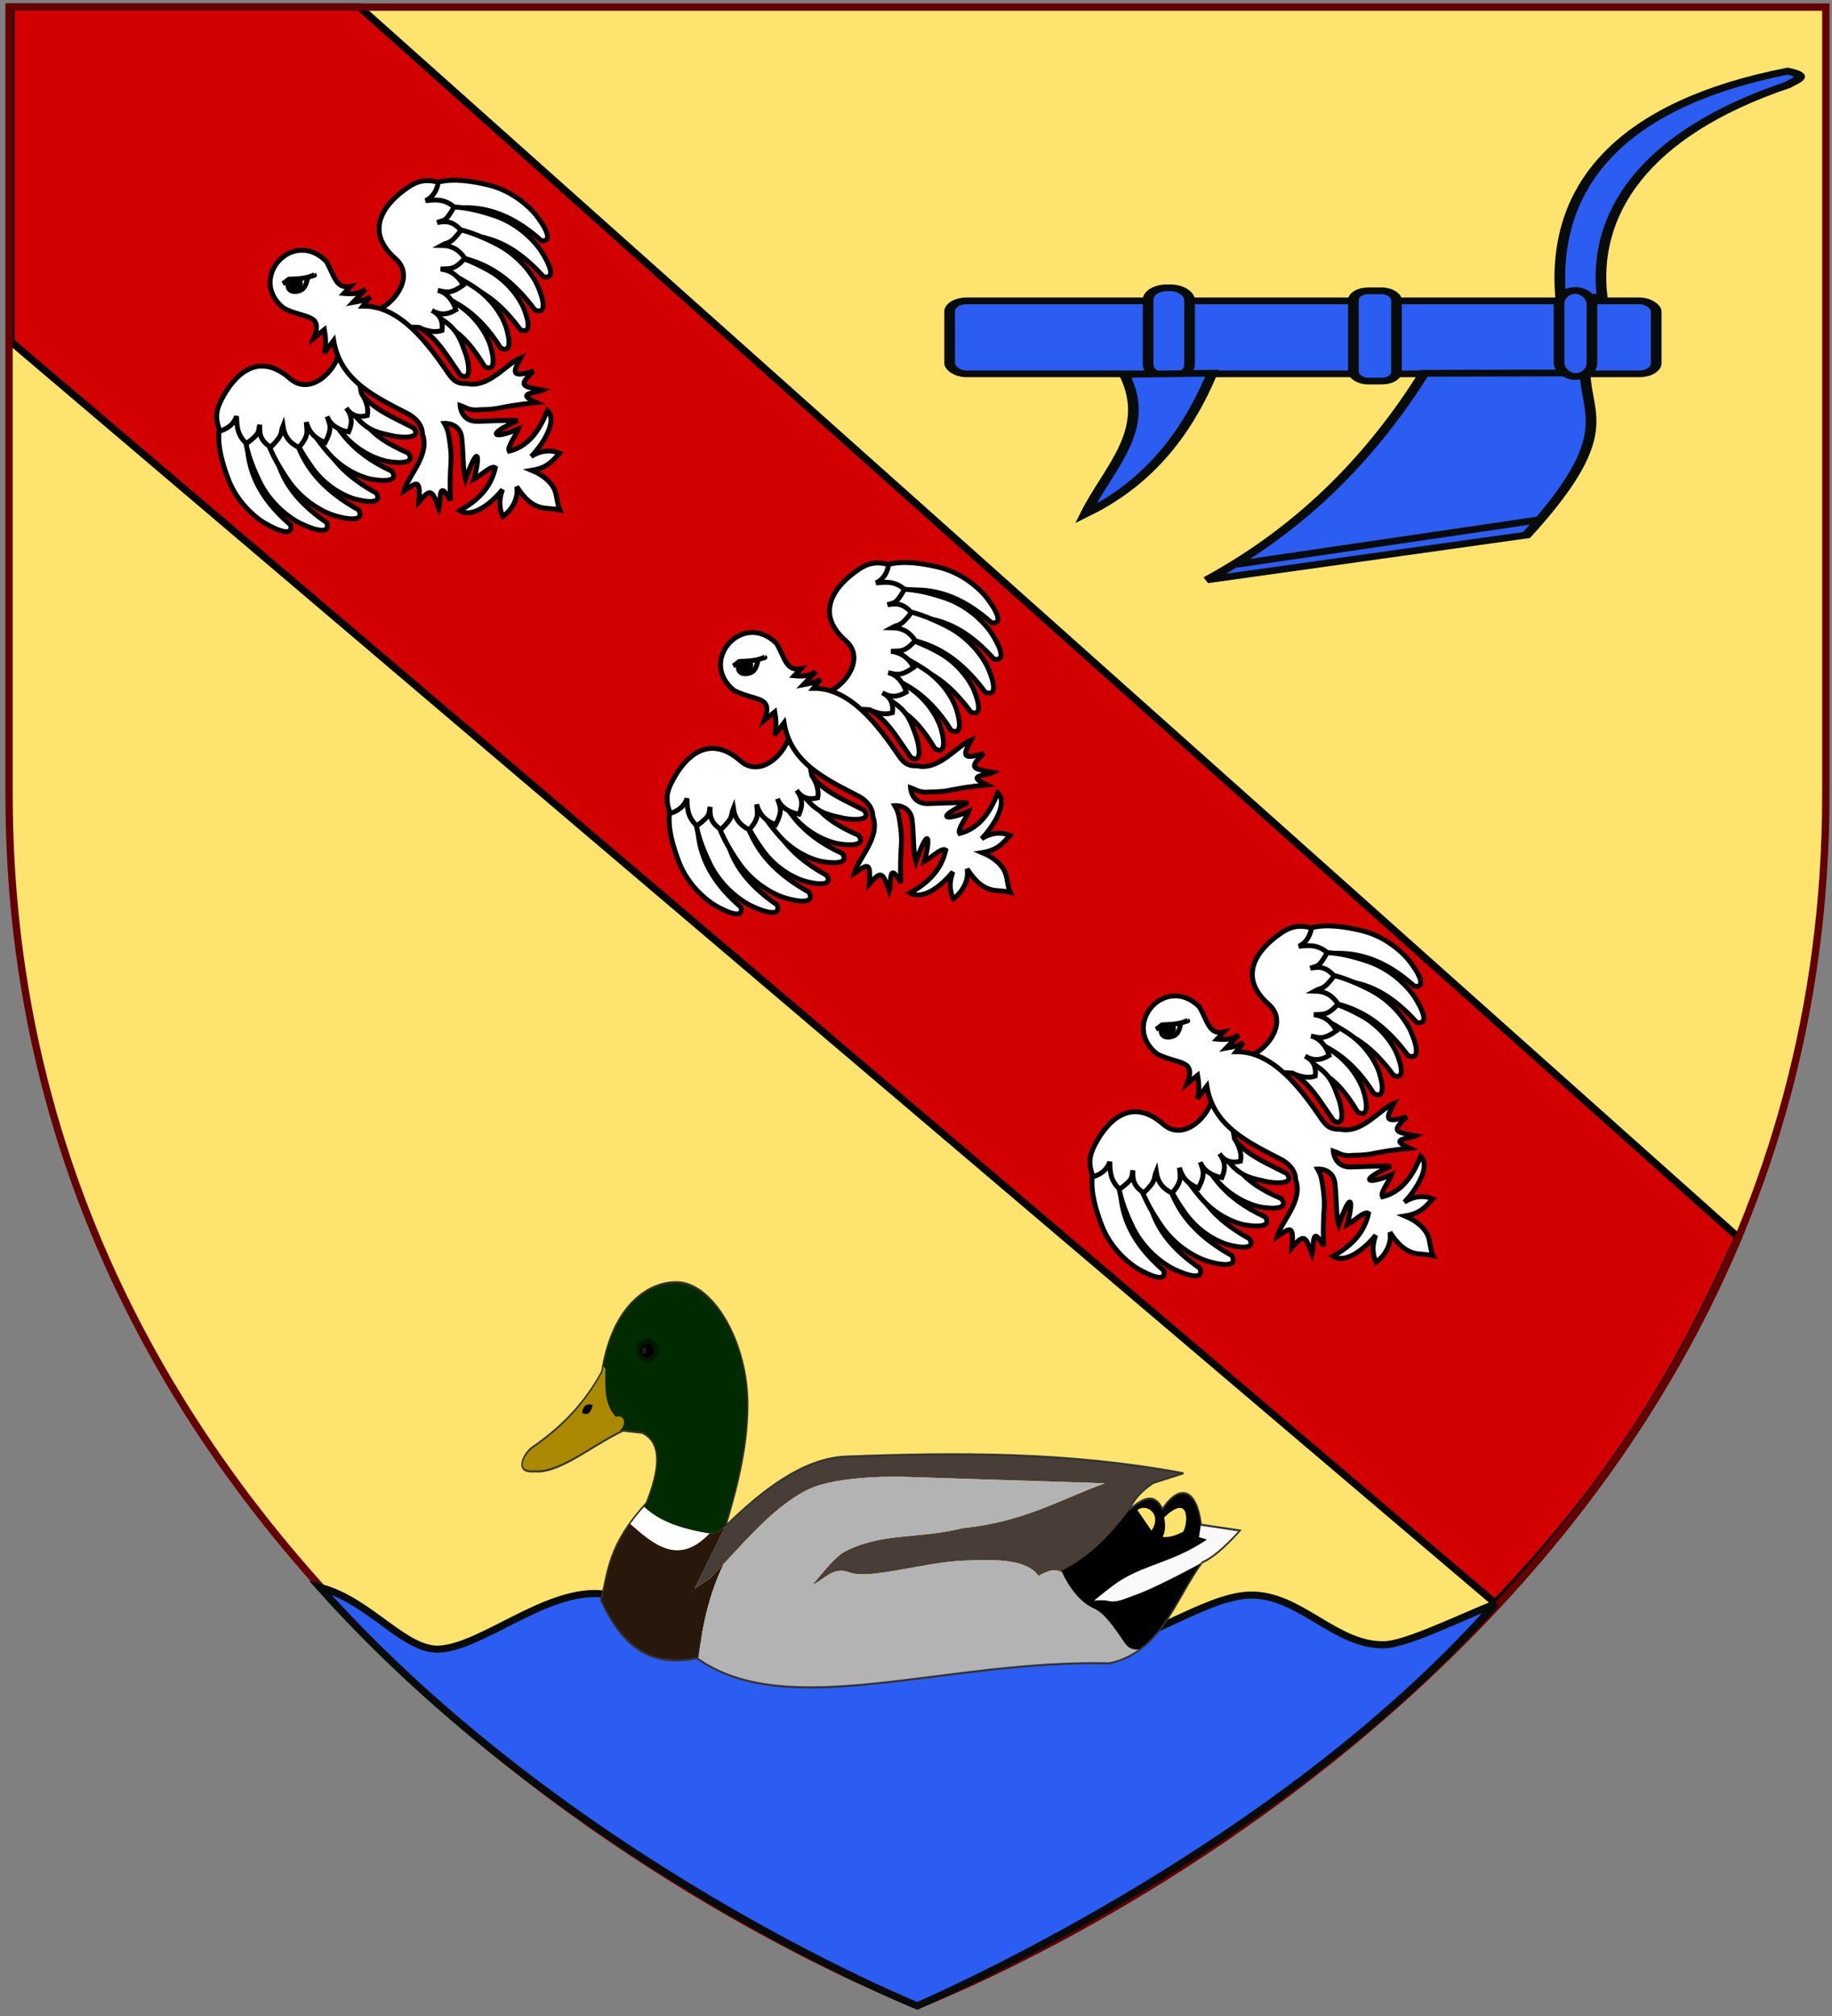 <svg xmlns="http://www.w3.org/2000/svg" xmlns:xlink="http://www.w3.org/1999/xlink" xml:space="preserve" width="750" height="825"><rect width="100%" height="100%" fill="#808080" stroke="none"/><path d="M0 0s297.505 111.946 297.505 396.446v257.69h-595.01v-257.69C-297.505 111.946 0 0 0 0" style="fill:#fee46e;fill-opacity:1;fill-rule:nonzero;stroke:none;stroke-width:2.4;stroke-miterlimit:4;stroke-dasharray:none" transform="matrix(1.25 0 0 -1.25 376.226 821.31)"/><path d="M0 0h-109.66v-121.715l467.13-458.946c34.826 42.029 56.31 80.52 76.445 133.092z" style="fill:#d20000;fill-opacity:1;fill-rule:nonzero;stroke:#000;stroke-width:2.479;stroke-miterlimit:4;stroke-dasharray:none;stroke-opacity:1" transform="matrix(1.301 0 0 -1.125 147.06 2.797)"/><g style="stroke-width:2.4;stroke-miterlimit:4;stroke-dasharray:none"><path d="M0 0s297.505 111.946 297.505 396.446v257.69h-595.01v-257.69C-297.505 111.946 0 0 0 0Z" style="fill:none;stroke:#640000;stroke-width:2.4;stroke-linecap:butt;stroke-linejoin:miter;stroke-miterlimit:4;stroke-dasharray:none;stroke-opacity:1" transform="matrix(1.25 0 0 -1.25 375.595 820.567)"/></g><g id="a" style="stroke-width:2;stroke-miterlimit:4;stroke-dasharray:none"><g style="stroke-width:1.6;stroke-miterlimit:4;stroke-dasharray:none"><path d="M0 0c-3.14-13.19-.817-24.329 10.759-36.063.892-5.121-7.458.499-9.188 1.875-4.546 3.7-8.122 8.828-9.764 14.265-1.629 5.502-2.813 11.289-1.841 16.448.466 2.198 1.351 4.352 2.844 5.793.934-.065 1.873-.02 2.805-.15z" style="fill:#fff;fill-opacity:1;fill-rule:nonzero;stroke:none;stroke-width:1.6;stroke-miterlimit:4;stroke-dasharray:none" transform="matrix(1.25 -.1 -.1 -1.25 286.276 327.234)"/></g><g style="stroke-width:1.6;stroke-miterlimit:4;stroke-dasharray:none"><path d="M0 0c-3.14-13.19-.817-24.329 10.759-36.063.892-5.121-7.458.499-9.188 1.875-4.546 3.7-8.122 8.828-9.764 14.265-1.629 5.502-2.813 11.289-1.841 16.448.466 2.198 1.351 4.352 2.844 5.793.934-.065 1.873-.02 2.805-.15z" style="fill:none;stroke:#000;stroke-width:1.6;stroke-linecap:butt;stroke-linejoin:miter;stroke-miterlimit:4;stroke-dasharray:none;stroke-opacity:1" transform="matrix(1.25 -.1 -.1 -1.25 286.276 327.234)"/></g><g style="stroke-width:1.6;stroke-miterlimit:4;stroke-dasharray:none"><path d="M0 0c-1.879-14.609.429-25.312 14.541-36.799 1.425-5.297-7.536-.303-9.414.958C.181-32.45-3.939-27.443-6.152-21.896c-2.206 5.616-3.994 11.582-3.556 17.122.241 2.369.905 4.736 2.252 6.419.945.036 1.881.188 2.831.153z" style="fill:#fff;fill-opacity:1;fill-rule:nonzero;stroke:none;stroke-width:1.6;stroke-miterlimit:4;stroke-dasharray:none" transform="matrix(1.25 -.1 -.1 -1.25 296.273 325.754)"/></g><g style="stroke-width:1.6;stroke-miterlimit:4;stroke-dasharray:none"><path d="M0 0c-1.879-14.609.429-25.312 14.541-36.799 1.425-5.297-7.536-.303-9.414.958C.181-32.45-3.939-27.443-6.152-21.896c-2.206 5.616-3.994 11.582-3.556 17.122.241 2.369.905 4.736 2.252 6.419.945.036 1.881.188 2.831.153z" style="fill:none;stroke:#000;stroke-width:1.6;stroke-linecap:butt;stroke-linejoin:miter;stroke-miterlimit:4;stroke-dasharray:none;stroke-opacity:1" transform="matrix(1.25 -.1 -.1 -1.25 296.273 325.754)"/></g><g style="stroke-width:1.6;stroke-miterlimit:4;stroke-dasharray:none"><path d="M0 0c.971-14.637 5.304-25.063 20.205-35.037 2.282-5.17-7.039-1.734-9.03-.796-5.258 2.55-10.023 6.912-13.088 12.188-3.07 5.351-5.811 11.139-6.379 16.912-.194 2.477.012 5.032.982 7.014.883.217 1.737.55 2.638.694Q-2.336.489 0 0" style="fill:#fff;fill-opacity:1;fill-rule:nonzero;stroke:none;stroke-width:1.6;stroke-miterlimit:4;stroke-dasharray:none" transform="matrix(1.25 -.1 -.1 -1.25 302.425 323.306)"/></g><g style="stroke-width:1.6;stroke-miterlimit:4;stroke-dasharray:none"><path d="M0 0c.971-14.637 5.304-25.063 20.205-35.037 2.282-5.17-7.039-1.734-9.03-.796-5.258 2.55-10.023 6.912-13.088 12.188-3.07 5.351-5.811 11.139-6.379 16.912-.194 2.477.012 5.032.982 7.014.883.217 1.737.55 2.638.694Q-2.336.489 0 0Z" style="fill:none;stroke:#000;stroke-width:1.6;stroke-linecap:butt;stroke-linejoin:miter;stroke-miterlimit:4;stroke-dasharray:none;stroke-opacity:1" transform="matrix(1.25 -.1 -.1 -1.25 302.425 323.306)"/></g><g style="stroke-width:1.6;stroke-miterlimit:4;stroke-dasharray:none"><path d="M0 0c1.577-13.046 5.313-22.028 19.017-31.115 2.179-4.61-6.23-1.781-8.033-.994-4.761 2.15-9.133 5.954-12.017 10.641-2.892 4.752-5.5 9.909-6.172 15.117-.242 2.239-.132 4.559.677 6.383.782.223 1.535.549 2.333.708Q-2.099.371 0 0" style="fill:#fff;fill-opacity:1;fill-rule:nonzero;stroke:none;stroke-width:1.6;stroke-miterlimit:4;stroke-dasharray:none" transform="matrix(1.25 -.1 -.1 -1.25 311.586 321.26)"/></g><g style="stroke-width:1.6;stroke-miterlimit:4;stroke-dasharray:none"><path d="M0 0c1.577-13.046 5.313-22.028 19.017-31.115 2.179-4.61-6.23-1.781-8.033-.994-4.761 2.15-9.133 5.954-12.017 10.641-2.892 4.752-5.5 9.909-6.172 15.117-.242 2.239-.132 4.559.677 6.383.782.223 1.535.549 2.333.708Q-2.099.371 0 0Z" style="fill:none;stroke:#000;stroke-width:1.6;stroke-linecap:butt;stroke-linejoin:miter;stroke-miterlimit:4;stroke-dasharray:none;stroke-opacity:1" transform="matrix(1.25 -.1 -.1 -1.25 311.586 321.26)"/></g><g style="stroke-width:1.6;stroke-miterlimit:4;stroke-dasharray:none"><path d="M0 0c2.605-13.221 8.309-22.463 21.408-29.786 2.551-4.476-5.895-2.433-7.722-1.809-4.834 1.713-9.444 5.153-12.687 9.637-3.256 4.549-6.276 9.54-7.416 14.778-.445 2.252-.553 4.627.063 6.566.74.302 1.442.71 2.204.95Q-2.074.171 0 0" style="fill:#fff;fill-opacity:1;fill-rule:nonzero;stroke:none;stroke-width:1.6;stroke-miterlimit:4;stroke-dasharray:none" transform="matrix(1.25 -.1 -.1 -1.25 315.093 314.175)"/></g><g style="stroke-width:1.6;stroke-miterlimit:4;stroke-dasharray:none"><path d="M0 0c2.605-13.221 8.309-22.463 21.408-29.786 2.551-4.476-5.895-2.433-7.722-1.809-4.834 1.713-9.444 5.153-12.687 9.637-3.256 4.549-6.276 9.54-7.416 14.778-.445 2.252-.553 4.627.063 6.566.74.302 1.442.71 2.204.95Q-2.074.171 0 0Z" style="fill:none;stroke:#000;stroke-width:1.6;stroke-linecap:butt;stroke-linejoin:miter;stroke-miterlimit:4;stroke-dasharray:none;stroke-opacity:1" transform="matrix(1.25 -.1 -.1 -1.25 315.093 314.175)"/></g><g style="stroke-width:1.6;stroke-miterlimit:4;stroke-dasharray:none"><path d="M0 0c3.141-12.914 5.788-18.31 18.656-25.171 2.622-4.447-5.824-2.558-7.655-1.965-4.841 1.626-9.494 4.991-12.803 9.431-3.323 4.508-3.229 5.135-4.457 10.37-.483 2.254-.635 4.637-.055 6.597.731.316 1.423.742 2.176.996Q-2.068.13 0 0" style="fill:#fff;fill-opacity:1;fill-rule:nonzero;stroke:none;stroke-width:1.6;stroke-miterlimit:4;stroke-dasharray:none" transform="matrix(1.25 -.1 -.1 -1.25 325.72 312.255)"/></g><g style="stroke-width:1.6;stroke-miterlimit:4;stroke-dasharray:none"><path d="M0 0c3.141-12.914 5.788-18.31 18.656-25.171 2.622-4.447-5.824-2.558-7.655-1.965-4.841 1.626-9.494 4.991-12.803 9.431-3.323 4.508-3.229 5.135-4.457 10.37-.483 2.254-.635 4.637-.055 6.597.731.316 1.423.742 2.176.996Q-2.068.13 0 0Z" style="fill:none;stroke:#000;stroke-width:1.6;stroke-linecap:butt;stroke-linejoin:miter;stroke-miterlimit:4;stroke-dasharray:none;stroke-opacity:1" transform="matrix(1.25 -.1 -.1 -1.25 325.72 312.255)"/></g><g style="stroke-width:1.6;stroke-miterlimit:4;stroke-dasharray:none"><path d="M0 0c3.573-12.075 9.933-14.55 19.88-20.759 2.614-4.111-5.086-2.6-6.765-2.101-4.446 1.381-7.7 2.134-10.93 6.216-3.248 4.143-4.307 5.131-5.712 10.032-.565 2.111-.275 1.541.134 3.405C.56-7.05-4.658-1.702 0 0" style="fill:#fff;fill-opacity:1;fill-rule:nonzero;stroke:none;stroke-width:1.6;stroke-miterlimit:4;stroke-dasharray:none" transform="matrix(1.25 -.1 -.1 -1.25 326.835 307.613)"/></g><g style="stroke-width:1.6;stroke-miterlimit:4;stroke-dasharray:none"><path d="M0 0c3.573-12.075 9.933-14.55 19.88-20.759 2.614-4.111-5.086-2.6-6.765-2.101-4.446 1.381-7.7 2.134-10.93 6.216-3.248 4.143-4.307 5.131-5.712 10.032-.565 2.111-.275 1.541.134 3.405C.56-7.05-4.658-1.702 0 0Z" style="fill:none;stroke:#000;stroke-width:1.6;stroke-linecap:butt;stroke-linejoin:miter;stroke-miterlimit:4;stroke-dasharray:none;stroke-opacity:1" transform="matrix(1.25 -.1 -.1 -1.25 326.835 307.613)"/></g><g style="stroke-width:1.6;stroke-miterlimit:4;stroke-dasharray:none"><path d="M0 0c2.59-7.956-9.595-20.722-16.981-13.097-9.807 10.124-18.259 2.439-22.78-4.851-1.379-2.222-3.136-5.196-1.407-10.373 3.274.768 4.912 2.441 5.766 4.424-.006-2.277-.675-5.786 2.534-9.152 5.171 3.238 3.966 3.606 4.797 5.749-.229-2.225-.699-4.767 2.938-7.59 4.753 3.979 3.389 4.223 4.59 6.619.227-3.527 1.722-5.717 4.591-7.426 3.835 3.731 3.005 5.149 3.095 8.046.534-2.767 1.816-5.241 5.631-7.112 2.753 4.46 2.005 5.635 1.281 8.427.83-3.053 3.957-4.979 6.633-5.602 1.62 3.053 1.431 5.368-.163 7.821 1.666-2.93 4.083-3.407 6.655-2.968.682 2.235-.047 5.16-1.355 7.416-.366 3.326-.834 4.889 2.764 8.354-1.063 2.108-4.758.281 2.374 5.231C8.069-4.111 3.239-.844 0 0" style="fill:#fff;fill-opacity:1;fill-rule:nonzero;stroke:none;stroke-width:1.6;stroke-miterlimit:4;stroke-dasharray:none" transform="matrix(1.25 -.1 -.1 -1.25 323.087 293.34)"/></g><g style="stroke-width:1.6;stroke-miterlimit:4;stroke-dasharray:none"><path d="M0 0c2.59-7.956-9.595-20.722-16.981-13.097-9.807 10.124-18.259 2.439-22.78-4.851-1.379-2.222-3.136-5.196-1.407-10.373 3.274.768 4.912 2.441 5.766 4.424-.006-2.277-.675-5.786 2.534-9.152 5.171 3.238 3.966 3.606 4.797 5.749-.229-2.225-.699-4.767 2.938-7.59 4.753 3.979 3.389 4.223 4.59 6.619.227-3.527 1.722-5.717 4.591-7.426 3.835 3.731 3.005 5.149 3.095 8.046.534-2.767 1.816-5.241 5.631-7.112 2.753 4.46 2.005 5.635 1.281 8.427.83-3.053 3.957-4.979 6.633-5.602 1.62 3.053 1.431 5.368-.163 7.821 1.666-2.93 4.083-3.407 6.655-2.968.682 2.235-.047 5.16-1.355 7.416-.366 3.326-.834 4.889 2.764 8.354-1.063 2.108-4.758.281 2.374 5.231C8.069-4.111 3.239-.844 0 0Z" style="fill:none;stroke:#000;stroke-width:1.6;stroke-linecap:butt;stroke-linejoin:miter;stroke-miterlimit:4;stroke-dasharray:none;stroke-opacity:1" transform="matrix(1.25 -.1 -.1 -1.25 323.087 293.34)"/></g><g style="stroke-width:1.6;stroke-miterlimit:4;stroke-dasharray:none"><path d="M0 0c13.274 2.759 24.342.114 35.738-11.793 5.094-1.039-.285 7.47-1.61 9.238C30.56 2.097 25.539 5.818 20.15 7.617 14.694 9.403 8.945 10.754 3.763 9.932 1.55 9.527-.63 8.706-2.111 7.256c.039-.937-.035-1.873.069-2.809Q-1.023 2.223 0 0" style="fill:#fff;fill-opacity:1;fill-rule:nonzero;stroke:none;stroke-width:1.6;stroke-miterlimit:4;stroke-dasharray:none" transform="matrix(1.25 -.1 -.1 -1.25 360.13 243.723)"/></g><g style="stroke-width:1.6;stroke-miterlimit:4;stroke-dasharray:none"><path d="M0 0c13.274 2.759 24.342.114 35.738-11.793 5.094-1.039-.285 7.47-1.61 9.238C30.56 2.097 25.539 5.818 20.15 7.617 14.694 9.403 8.945 10.754 3.763 9.932 1.55 9.527-.63 8.706-2.111 7.256c.039-.937-.035-1.873.069-2.809Q-1.023 2.223 0 0Z" style="fill:none;stroke:#000;stroke-width:1.6;stroke-linecap:butt;stroke-linejoin:miter;stroke-miterlimit:4;stroke-dasharray:none;stroke-opacity:1" transform="matrix(1.25 -.1 -.1 -1.25 360.13 243.723)"/></g><g style="stroke-width:1.6;stroke-miterlimit:4;stroke-dasharray:none"><path d="M0 0c14.658 1.458 25.289-1.158 36.366-15.595 5.254-1.578.519 7.525-.685 9.437-3.249 5.043-8.137 9.307-13.617 11.678-5.549 2.365-11.461 4.326-17.013 4.047C2.677 9.396.293 8.8-1.43 7.501c-.063-.943-.24-1.876-.236-2.825z" style="fill:#fff;fill-opacity:1;fill-rule:nonzero;stroke:none;stroke-width:1.6;stroke-miterlimit:4;stroke-dasharray:none" transform="matrix(1.25 -.1 -.1 -1.25 359.882 253.826)"/></g><g style="stroke-width:1.6;stroke-miterlimit:4;stroke-dasharray:none"><path d="M0 0c14.658 1.458 25.289-1.158 36.366-15.595 5.254-1.578.519 7.525-.685 9.437-3.249 5.043-8.137 9.307-13.617 11.678-5.549 2.365-11.461 4.326-17.013 4.047C2.677 9.396.293 8.8-1.43 7.501c-.063-.943-.24-1.876-.236-2.825z" style="fill:none;stroke:#000;stroke-width:1.6;stroke-linecap:butt;stroke-linejoin:miter;stroke-miterlimit:4;stroke-dasharray:none;stroke-opacity:1" transform="matrix(1.25 -.1 -.1 -1.25 359.882 253.826)"/></g><g style="stroke-width:1.6;stroke-miterlimit:4;stroke-dasharray:none"><path d="M0 0c14.604-1.393 24.9-6.024 34.441-21.207 5.101-2.428 1.937 6.987 1.056 9.004C33.101-6.875 28.875-1.985 23.688 1.23 18.429 4.454 12.723 7.36 6.972 8.096c-2.472.264-5.033.131-7.043-.782-.241-.875-.596-1.721-.769-2.616z" style="fill:#fff;fill-opacity:1;fill-rule:nonzero;stroke:none;stroke-width:1.6;stroke-miterlimit:4;stroke-dasharray:none" transform="matrix(1.25 -.1 -.1 -1.25 358.205 260.23)"/></g><g style="stroke-width:1.6;stroke-miterlimit:4;stroke-dasharray:none"><path d="M0 0c14.604-1.393 24.9-6.024 34.441-21.207 5.101-2.428 1.937 6.987 1.056 9.004C33.101-6.875 28.875-1.985 23.688 1.23 18.429 4.454 12.723 7.36 6.972 8.096c-2.472.264-5.033.131-7.043-.782-.241-.875-.596-1.721-.769-2.616z" style="fill:none;stroke:#000;stroke-width:1.6;stroke-linecap:butt;stroke-linejoin:miter;stroke-miterlimit:4;stroke-dasharray:none;stroke-opacity:1" transform="matrix(1.25 -.1 -.1 -1.25 358.205 260.23)"/></g><g style="stroke-width:1.6;stroke-miterlimit:4;stroke-dasharray:none"><path d="M0 0c12.995-1.952 21.868-5.946 30.553-19.905 4.546-2.313 1.961 6.176 1.224 8-2.011 4.82-5.688 9.302-10.289 12.319-4.666 3.027-9.744 5.784-14.932 6.605-2.231.307-4.553.263-6.4-.494-.243-.773-.593-1.516-.778-2.31z" style="fill:#fff;fill-opacity:1;fill-rule:nonzero;stroke:none;stroke-width:1.6;stroke-miterlimit:4;stroke-dasharray:none" transform="matrix(1.25 -.1 -.1 -1.25 357.296 269.572)"/></g><g style="stroke-width:1.6;stroke-miterlimit:4;stroke-dasharray:none"><path d="M0 0c12.995-1.952 21.868-5.946 30.553-19.905 4.546-2.313 1.961 6.176 1.224 8-2.011 4.82-5.688 9.302-10.289 12.319-4.666 3.027-9.744 5.784-14.932 6.605-2.231.307-4.553.263-6.4-.494-.243-.773-.593-1.516-.778-2.31z" style="fill:none;stroke:#000;stroke-width:1.6;stroke-linecap:butt;stroke-linejoin:miter;stroke-miterlimit:4;stroke-dasharray:none;stroke-opacity:1" transform="matrix(1.25 -.1 -.1 -1.25 357.296 269.572)"/></g><g style="stroke-width:1.6;stroke-miterlimit:4;stroke-dasharray:none"><path d="M0 0c13.144-2.984 22.218-8.952 29.158-22.257 4.403-2.68 2.605 5.822 2.032 7.668-1.572 4.88-4.877 9.588-9.266 12.959-4.454 3.386-9.357 6.548-14.558 7.837-2.241.511-4.611.687-6.564.127-.325-.73-.755-1.421-1.016-2.175z" style="fill:#fff;fill-opacity:1;fill-rule:nonzero;stroke:none;stroke-width:1.6;stroke-miterlimit:4;stroke-dasharray:none" transform="matrix(1.25 -.1 -.1 -1.25 350.688 273.92)"/></g><g style="stroke-width:1.6;stroke-miterlimit:4;stroke-dasharray:none"><path d="M0 0c13.144-2.984 22.218-8.952 29.158-22.257 4.403-2.68 2.605 5.822 2.032 7.668-1.572 4.88-4.877 9.588-9.266 12.959-4.454 3.386-9.357 6.548-14.558 7.837-2.241.511-4.611.687-6.564.127-.325-.73-.755-1.421-1.016-2.175z" style="fill:none;stroke:#000;stroke-width:1.6;stroke-linecap:butt;stroke-linejoin:miter;stroke-miterlimit:4;stroke-dasharray:none;stroke-opacity:1" transform="matrix(1.25 -.1 -.1 -1.25 350.688 273.92)"/></g><g style="stroke-width:1.6;stroke-miterlimit:4;stroke-dasharray:none"><path d="M0 0c12.819-3.51 18.135-6.311 24.625-19.375 4.37-2.746 2.724 5.749 2.184 7.598-1.488 4.885-4.719 9.633-9.059 13.069-4.41 3.451-5.039 3.376-10.238 4.754-2.241.548-4.615.768-6.591.245C.581 5.57.138 4.89-.139 4.145Q-.071 2.073 0 0" style="fill:#fff;fill-opacity:1;fill-rule:nonzero;stroke:none;stroke-width:1.6;stroke-miterlimit:4;stroke-dasharray:none" transform="matrix(1.25 -.1 -.1 -1.25 350.086 284.702)"/></g><g style="stroke-width:1.6;stroke-miterlimit:4;stroke-dasharray:none"><path d="M0 0c12.819-3.51 18.135-6.311 24.625-19.375 4.37-2.746 2.724 5.749 2.184 7.598-1.488 4.885-4.719 9.633-9.059 13.069-4.41 3.451-5.039 3.376-10.238 4.754-2.241.548-4.615.768-6.591.245C.581 5.57.138 4.89-.139 4.145Q-.071 2.073 0 0Z" style="fill:none;stroke:#000;stroke-width:1.6;stroke-linecap:butt;stroke-linejoin:miter;stroke-miterlimit:4;stroke-dasharray:none;stroke-opacity:1" transform="matrix(1.25 -.1 -.1 -1.25 350.086 284.702)"/></g><g style="stroke-width:1.6;stroke-miterlimit:4;stroke-dasharray:none"><path d="M0 0c11.966-3.919 14.256-10.35 20.179-20.471 4.033-2.73 2.743 5.012 2.294 6.702-1.254 4.485-1.912 7.759-5.901 11.106C12.524.702 11.567 1.788 6.71 3.335c-2.094.626-1.53.318-3.407-.036C7.03-.762 1.835 4.607 0 0" style="fill:#fff;fill-opacity:1;fill-rule:nonzero;stroke:none;stroke-width:1.6;stroke-miterlimit:4;stroke-dasharray:none" transform="matrix(1.25 -.1 -.1 -1.25 345.617 286.376)"/></g><g style="stroke-width:1.6;stroke-miterlimit:4;stroke-dasharray:none"><path d="M0 0c11.966-3.919 14.256-10.35 20.179-20.471 4.033-2.73 2.743 5.012 2.294 6.702-1.254 4.485-1.912 7.759-5.901 11.106C12.524.702 11.567 1.788 6.71 3.335c-2.094.626-1.53.318-3.407-.036C7.03-.762 1.835 4.607 0 0Z" style="fill:none;stroke:#000;stroke-width:1.6;stroke-linecap:butt;stroke-linejoin:miter;stroke-miterlimit:4;stroke-dasharray:none;stroke-opacity:1" transform="matrix(1.25 -.1 -.1 -1.25 345.617 286.376)"/></g><g style="stroke-width:1.6;stroke-miterlimit:4;stroke-dasharray:none"><path d="M0 0c7.879-2.82 20.988 8.992 13.582 16.596-9.838 10.096-1.913 18.321 5.503 22.63 2.263 1.313 5.287 2.984 10.412 1.107-.861-3.251-2.581-4.84-4.588-5.634 2.276-.061 5.802.508 9.074-2.798-3.385-5.076-3.717-3.861-5.883-4.629 2.23.165 4.784.561 7.501-3.156-4.114-4.637-4.318-3.266-6.748-4.396 3.516-.329 5.665-1.887 7.291-4.804-3.842-3.727-5.236-2.856-8.134-2.861 2.752-.616 5.186-1.968 6.949-5.835-4.538-2.622-5.688-1.842-8.463-1.037 3.031-.918 4.865-4.1 5.41-6.791-3.096-1.532-5.408-1.277-7.813.388 2.88-1.751 3.287-4.18 2.775-6.74-2.256-.616-5.158.197-7.374 1.57-3.314.46-4.864.974-8.429-2.523-2.079 1.125-.146 4.764-5.299-2.223C3.876-8.186.752-3.262 0 0" style="fill:#fff;fill-opacity:1;fill-rule:nonzero;stroke:none;stroke-width:1.6;stroke-miterlimit:4;stroke-dasharray:none" transform="matrix(1.25 -.1 -.1 -1.25 330.99 284.4)"/></g><g style="stroke-width:1.6;stroke-miterlimit:4;stroke-dasharray:none"><path d="M0 0c7.879-2.82 20.988 8.992 13.582 16.596-9.838 10.096-1.913 18.321 5.503 22.63 2.263 1.313 5.287 2.984 10.412 1.107-.861-3.251-2.581-4.84-4.588-5.634 2.276-.061 5.802.508 9.074-2.798-3.385-5.076-3.717-3.861-5.883-4.629 2.23.165 4.784.561 7.501-3.156-4.114-4.637-4.318-3.266-6.748-4.396 3.516-.329 5.665-1.887 7.291-4.804-3.842-3.727-5.236-2.856-8.134-2.861 2.752-.616 5.186-1.968 6.949-5.835-4.538-2.622-5.688-1.842-8.463-1.037 3.031-.918 4.865-4.1 5.41-6.791-3.096-1.532-5.408-1.277-7.813.388 2.88-1.751 3.287-4.18 2.775-6.74-2.256-.616-5.158.197-7.374 1.57-3.314.46-4.864.974-8.429-2.523-2.079 1.125-.146 4.764-5.299-2.223C3.876-8.186.752-3.262 0 0Z" style="fill:none;stroke:#000;stroke-width:1.6;stroke-linecap:butt;stroke-linejoin:miter;stroke-miterlimit:4;stroke-dasharray:none;stroke-opacity:1" transform="matrix(1.25 -.1 -.1 -1.25 330.99 284.4)"/></g><g style="stroke-width:1.6;stroke-miterlimit:4;stroke-dasharray:none"><path d="M0 0c7.046-2.172 13.26 5.355 18.219 6.962-2.762-4.337-4.023-6.432 3.805-4.661-5.388-4.439-4.191-4.63 2.486-6.431-2.498-.92-9.156-.096-2.382-3.867-12.857-.288-11.439-1.388-18.491-.85C.021-8.978-.828-7.745-2.727-6.939c0 0-.19-5.123 5.013-5.63 4.412-.219 9.572-.342 13.314-.804-10.746-3.718-8.658-5.642.033-2.771-.936-2.081-4.267-5.516-3.571-6.95 7.718 1.209 11.473 8.268 13.513 12.197 3.204-3.591-2.587-11.113-6.495-14.508 3.232 1.765 6.556 1.744 9.341.342-2.745-2.532-4.478-4.459-9.507-4.861 4.04-2.075 6.318-4.779 7.022-7.266.535-1.889.331-4.404 1.085-6.381-2.33.754-4.551.78-6.193 1.365-2.721.965-4.983 3.166-7.228 7.369.262-3.787-1.88-7.148-5.263-9.381-1.23 3.113-.691 6.113.541 8.813-3.3-3.574-10.224-8.778-14.455-5.76 7.438 3.443 10.971 7.607 12.685 13.007-1.245 1.038-4.492-1.891-7.217-3.106 2.775 7.91 2.248 11.408-2.776.141-.675 3.394-.035 7.542-.14 13.394-.102 5.327-5.298 5.354-5.298 5.354.992-2.15 1.084-2.869 1.331-6.893.323-6.96-.729-5.579-1.386-18.366-3.47 7.987-3.063-.11-3.932-2.271-1.736 6.357-2.157 6.8-6.358 2.673 1.385 8.059-.549 6.124-4.549 3.937 1.749 4.91 9.453 10.903 7.484 18.009.201 2.685-1.344 4.915-3.731 6.692C-30.018-2.012-41.11 4.1-42.188 17.469l-3.433-3.882c1.041 2.48.886 5.804.707 7.661l-3.648-2.484c3.758 7.841-2.296 6.388-8.974 10.466-11.249 10.399 4.749 26.035 14.96 14.258 2.393-4.94 2.35-9.44 7.311-8.87l-2.375-2.124c3.852-.712 5.607-.082 7.174.819l-4.483-3.989c2.512.247 4.492.542 5.821 1.435l-2.644-2.85c12.174-.775 20.38-14.213 26.114-24.223C-4.271 1.335-3.081.105 0 0" style="fill:#fff;fill-opacity:1;fill-rule:nonzero;stroke:none;stroke-width:1.6;stroke-miterlimit:4;stroke-dasharray:none" transform="matrix(1.25 -.1 -.1 -1.25 375.465 313.394)"/></g><g style="stroke-width:1.6;stroke-miterlimit:4;stroke-dasharray:none"><path d="M0 0c7.046-2.172 13.26 5.355 18.219 6.962-2.762-4.337-4.023-6.432 3.805-4.661-5.388-4.439-4.191-4.63 2.486-6.431-2.498-.92-9.156-.096-2.382-3.867-12.857-.288-11.439-1.388-18.491-.85C.021-8.978-.828-7.745-2.727-6.939c0 0-.19-5.123 5.013-5.63 4.412-.219 9.572-.342 13.314-.804-10.746-3.718-8.658-5.642.033-2.771-.936-2.081-4.267-5.516-3.571-6.95 7.718 1.209 11.473 8.268 13.513 12.197 3.204-3.591-2.587-11.113-6.495-14.508 3.232 1.765 6.556 1.744 9.341.342-2.745-2.532-4.478-4.459-9.507-4.861 4.04-2.075 6.318-4.779 7.022-7.266.535-1.889.331-4.404 1.085-6.381-2.33.754-4.551.78-6.193 1.365-2.721.965-4.983 3.166-7.228 7.369.262-3.787-1.88-7.148-5.263-9.381-1.23 3.113-.691 6.113.541 8.813-3.3-3.574-10.224-8.778-14.455-5.76 7.438 3.443 10.971 7.607 12.685 13.007-1.245 1.038-4.492-1.891-7.217-3.106 2.775 7.91 2.248 11.408-2.776.141-.675 3.394-.035 7.542-.14 13.394-.102 5.327-5.298 5.354-5.298 5.354.992-2.15 1.084-2.869 1.331-6.893.323-6.96-.729-5.579-1.386-18.366-3.47 7.987-3.063-.11-3.932-2.271-1.736 6.357-2.157 6.8-6.358 2.673 1.385 8.059-.549 6.124-4.549 3.937 1.749 4.91 9.453 10.903 7.484 18.009.201 2.685-1.344 4.915-3.731 6.692C-30.018-2.012-41.11 4.1-42.188 17.469l-3.433-3.882c1.041 2.48.886 5.804.707 7.661l-3.648-2.484c3.758 7.841-2.296 6.388-8.974 10.466-11.249 10.399 4.749 26.035 14.96 14.258 2.393-4.94 2.35-9.44 7.311-8.87l-2.375-2.124c3.852-.712 5.607-.082 7.174.819l-4.483-3.989c2.512.247 4.492.542 5.821 1.435l-2.644-2.85c12.174-.775 20.38-14.213 26.114-24.223C-4.271 1.335-3.081.105 0 0Z" style="fill:none;stroke:#000;stroke-width:1.6;stroke-linecap:butt;stroke-linejoin:miter;stroke-miterlimit:4;stroke-dasharray:none;stroke-opacity:1" transform="matrix(1.25 -.1 -.1 -1.25 375.465 313.394)"/></g><g style="stroke-width:1.6;stroke-miterlimit:4;stroke-dasharray:none"><path d="M0 0c1.048.49 1.365.77 2.413 1.259 4.159-.251 6.238.121 8.042.614.282.023-.419.095-.137.119-.763-.439-1.939-.274-2.199-1.099-.466-1.47-1.075-3.106-2.61-3.565-2.471-.739-5.011.307-3.361 3.722C2.541 1.862 1.124.411 0 0" style="fill:#fff;fill-opacity:1;fill-rule:nonzero;stroke:none;stroke-width:1.6;stroke-miterlimit:4;stroke-dasharray:none" transform="matrix(1.25 -.1 -.1 -1.25 300.168 272.483)"/></g><g style="stroke-width:1.6;stroke-miterlimit:4;stroke-dasharray:none"><path d="M0 0c1.048.49 1.365.77 2.413 1.259 4.159-.251 6.238.121 8.042.614.282.023-.419.095-.137.119-.763-.439-1.939-.274-2.199-1.099-.466-1.47-1.075-3.106-2.61-3.565-2.471-.739-5.011.307-3.361 3.722C2.541 1.862 1.124.411 0 0Z" style="fill:none;stroke:#000;stroke-width:1.6;stroke-linecap:butt;stroke-linejoin:miter;stroke-miterlimit:4;stroke-dasharray:none;stroke-opacity:1" transform="matrix(1.25 -.1 -.1 -1.25 300.168 272.483)"/></g><g style="stroke-width:1.6;stroke-miterlimit:4;stroke-dasharray:none"><path d="M0 0c-.787-.324-1.606.018-1.831.767-.227.746.228 1.616 1.016 1.941.786.325 1.606-.019 1.832-.767C1.236 1.213.812.366.055.023" style="fill:#000;fill-opacity:1;fill-rule:nonzero;stroke:#000;stroke-width:1.6;stroke-linecap:round;stroke-linejoin:round;stroke-miterlimit:4;stroke-dasharray:none;stroke-opacity:1" transform="matrix(1.25 -.1 -.1 -1.25 306.14 274.158)"/></g></g><use xlink:href="#a" width="100%" height="100%" transform="translate(-184.39 -156.435)"/><use xlink:href="#a" width="100%" height="100%" transform="translate(173.09 148.702)"/><g style="fill:#2b5df2;stroke:#070b09;stroke-width:2.897;stroke-miterlimit:4;stroke-dasharray:none;stroke-opacity:1" transform="matrix(-1.507 0 0 .949 1880.431 -134.937)"><rect width="191.946" height="31.481" x="-989.823" y="271.923" ry="4.601" style="fill:#2b5df2;fill-opacity:1;stroke:#070b09;stroke-width:2.897;stroke-miterlimit:4;stroke-dasharray:none;stroke-opacity:1" transform="scale(-1 1)"/><path d="M860.934 303.159c13.275 33.477 31.595 65.5 58.98 89.081L833.1 372.907c-24.517-42.728-16.277-51.374-15.905-69.899zM911.962 385.548l-82.838-19.333M812.556 270.29c2.706-35.1-10.68-70.232-50.365-91.46-2.173-1.982-6.154-3.965 0-5.948 43.176 13.417 64.4 46.783 61.631 97.873z" style="fill:#2b5df2;fill-opacity:1;fill-rule:evenodd;stroke:#070b09;stroke-width:2.897;stroke-linecap:butt;stroke-linejoin:miter;stroke-miterlimit:4;stroke-dasharray:none;stroke-opacity:1"/><rect width="8.927" height="37.068" x="-824.266" y="267.462" ry="5.708" style="fill:#2b5df2;fill-opacity:1;stroke:#070b09;stroke-width:2.897;stroke-miterlimit:4;stroke-dasharray:none;stroke-opacity:1" transform="scale(-1 1)"/><rect width="11.247" height="38.383" x="-935.9" y="266.292" ry="5.089" style="fill:#2b5df2;fill-opacity:1;stroke:#070b09;stroke-width:2.897;stroke-miterlimit:4;stroke-dasharray:none;stroke-opacity:1" transform="scale(-1 1)"/><path d="m942.368 303.633-23.848-.508c8.348 31.825 20.424 49.709 34.37 60.6-6.259-19.952-18.133-36.248-10.522-60.092z" style="fill:#2b5df2;fill-opacity:1;fill-rule:evenodd;stroke:#070b09;stroke-width:2.897;stroke-linecap:butt;stroke-linejoin:miter;stroke-miterlimit:4;stroke-dasharray:none;stroke-opacity:1"/><rect width="11.715" height="38.909" x="-880.136" y="267.607" ry="3.943" style="fill:#2b5df2;fill-opacity:1;stroke:#070b09;stroke-width:2.897;stroke-miterlimit:4;stroke-dasharray:none;stroke-opacity:1" transform="scale(-1 1)"/></g><g style="fill:#2b5df2;stroke:#070b09;stroke-opacity:1;stroke-width:2.409;stroke-miterlimit:4;stroke-dasharray:none"><g style="fill:#2b5df2;fill-opacity:1;stroke:#070b09;stroke-width:4.866;stroke-miterlimit:4;stroke-dasharray:none;stroke-opacity:1"><g style="display:inline;fill:#2b5df2;fill-opacity:1;stroke:#070b09;stroke-width:2.313;stroke-miterlimit:4;stroke-dasharray:none;stroke-opacity:1"><path d="M299.192 529.083c-15.745-2.703-31.45 16.197-51.281 17.062-19.15.836-37.136-17.642-48.563-18.062-16.689-.613-35.273 17.027-48.219 18.062-10.905.873-21.454-15.834-36.896-20.093C190 616.228 297.2 662.21 297.2 662.21c23.147-10.929 116.17-57.69 177.01-130.817-11.652 4.982-27.213 13.103-33.881 13.341-15.072.538-25.98-16.557-41.325-16.151-14.23.376-34.394 17.588-50.28 17.562-18.144-.12-31.08-19.562-49.532-17.062z" style="display:inline;fill:#2b5df2;fill-opacity:1;fill-rule:evenodd;stroke:#070b09;stroke-width:2.313;stroke-linecap:butt;stroke-linejoin:miter;stroke-miterlimit:4;stroke-dasharray:none;stroke-opacity:1" transform="matrix(1.337 0 0 1.258 -21.803 -12.203)"/></g></g></g><g style="display:inline" transform="matrix(-.286 -.021 -.023 .421 474.714 489.175)"><path d="M677.156 118.375c-48.995.63-102.476 53.684-106.468 115.594-2.287 35.457 5.667 70.604 22 116.5 6.933 5.56 14.822 9.502 26.093 8.75 57.582-3.845 77.713-13.502 92.907-21.438a310 310 0 0 0-3.844-3.281c-15.87-32.008-19.058-59.769 11.437-67.844l27.157-.719a277 277 0 0 1 11.343 4.532l32.094-48.906a194 194 0 0 1-8.437-11.344c-10.141-69.831-66.76-92.327-104.282-91.844" style="display:inline;fill:#002b00;stroke:none"/><path d="M711.688 337.781c-15.194 7.936-35.325 17.593-92.907 21.438a40 40 0 0 1-3.687.062c41.924 33.856 78.401 15.145 114.843-3.969-5.102-5.517-11.119-11.34-18.25-17.53" style="display:inline;fill:#fff;stroke:none"/><ellipse cx="718.661" cy="186.826" rx="14.732" ry="10.179" style="display:inline;fill:#001a00;fill-opacity:1;stroke:none" transform="matrix(1.109 0 0 1.14 -79.114 -26.578)"/><ellipse cx="718.75" cy="187.63" rx="8.929" ry="5.625" style="display:inline;fill:#000;fill-opacity:1;stroke:none" transform="matrix(1.11 0 0 1.175 -79.152 -33.743)"/><ellipse cx="723.304" cy="186.916" rx="3.125" ry="3.482" style="display:inline;fill:#1a1a1a;fill-opacity:1;stroke:none" transform="translate(-.536)"/><path d="m593.031 350.75 39.313 63.188-21.188-11.094c-5.976-4.731-12.02-9.68-18.093-14.719 18.703 31.189 25.565 62.374 28.625 93.563.627-.258 1.25-.487 1.875-.75 55.788 10.61 102.09 1.323 141.437-49.282-6.595-23.742-6.258-45.194-35.062-76.343-36.443 19.113-72.92 37.824-114.844 3.968-9.167-.236-16.001-3.742-22.063-8.531" style="display:inline;fill:#28170b;stroke:none"/><path d="M112.313 261.125c-55.36.075-111.246 1.937-168.032 6.25l42.157 11.406c19.977 10.444 27.213 19.315 32.124 27.875-.43-.294-.876-.581-1.312-.875 24.796 25.987 53.477 49.31 93.094 65.156-.135.18-.3.352-.438.532l.188.062c10.943-2.35 18.365-1.018 32.844 5.531 19.707-16.906 70.986-12.145 106.562-9.593 57.286 4.11 137.1 26.548 165.688 19.187 21.962-3.69 33.49 9.271 49.468 15.156-15.866-14.476-31.283-29.353-42.844-34.218-51.361-21.616-103.773-17.396-167.25-31.438-87.362-10.486-135.938-34.54-199-53.531l287.876 8.094s92.993 2.547 135.375 19.312c50.1 19.819 92.097 60.952 132.343 92.813l21.188 11.094-39.875-64.125c.134.376.24.746.375 1.125-49.431-37.33-105.633-71.118-166.407-75.72-104.633-7.922-208.438-14.236-314.124-14.093" style="display:inline;fill:#483e37;stroke:none"/><path d="m780.5 204.688-4.062 2.687c-.849 18.22-1.149 34.843-18.594 45.688-11.876-3.161-16.145 5.839-7.125 12.875l-.063 1.593c40.157 15.817 84.682 44.793 119.344 44.125 30.45 3.33 15.624-17.178 5-22.875-36.6-19.625-70.032-44.283-93.562-78.562-.273-1.88-.599-3.72-.938-5.531" style="display:inline;fill:#a80;stroke:none"/><path d="M791.964 243.076c6.23-.575 13.27-.374 14.465 8.572-10.294 3.04-13.392-2.849-14.465-8.572" style="display:inline;fill:#000;stroke:none"/><path d="M-58.375 286.469c-11.478.412-21.488 9.808-26.625 29.469l-55.719 2.843c21.112 18.135 37.943 28.787 51.438 33.594 26.92 28.494 42.8 65.863 81.25 88.375 8.364 1.342 16.318.714 22.875-5 15.97-13.918 31.225-27.619 47.062-31.312 19.81-4.62 38.14-19.775 48.438-33.5-39.65-15.86-68.346-39.207-93.156-65.22-14.536-9.773-32.48-18.845-45.75-2.28-9.231-10.94-19.4-16.836-28.688-16.97-.373-.004-.755-.013-1.125 0zm3.719 14.156c5.075-.29 12.657 2.51 23.594 10.656-3.502 9.856-2.065 15.483 1.062 19.656-9.474.488-19.576-2.174-30-6.437-4.669-5.189-6.678-23.189 5.344-23.875zm51.812 2.469c3.91-.015 7.773.993 10.688 3.187l-22.5 19.656c-12.03-13.59.085-22.8 11.812-22.843z" style="display:inline;fill:#000;stroke:#000;stroke-width:1px;stroke-linecap:butt;stroke-linejoin:miter;stroke-opacity:1"/><path d="m-85.094 315.938-55.625 2.843c20.983 18.025 37.735 28.652 51.188 33.5.082.03.168.065.25.094l.031.031c.848.373 62.227 27.368 94.594 36.75 11.885 3.445 24.276 8.685 36.437 7.125 6.664-.855 20 .719 20 .719S37.857 381.366 25 375.219c-37.882-18.114-73.452-21.229-119.281-45.344l11.437-1.812L-84.28 317z" style="display:inline;fill:#f9f9f9;stroke:none"/><path d="M55.563 282.625c63.06 18.991 111.637 43.045 199 53.531 63.476 14.042 115.888 9.822 167.25 31.438 11.56 4.865 26.977 19.742 42.843 34.219-15.977-5.886-27.506-18.847-49.469-15.157-28.586 7.361-108.4-15.078-165.687-19.187-35.576-2.552-86.855-7.313-106.562 9.594-14.48-6.55-21.9-7.883-32.844-5.532l-.156-.062c-10.368 13.585-28.474 28.407-48.032 32.969-15.837 3.693-31.093 17.394-47.062 31.312-6.557 5.714-14.511 6.342-22.875 5C3.834 447.697 17.85 453.24 35 456.656c234.8 7.89 452.963 79.878 586.688 25.031-3.06-31.188-9.922-62.373-28.625-93.562-34.833-28.9-71.59-61.218-114.25-78.094-42.382-16.765-135.375-19.312-135.375-19.312z" style="display:inline;fill:#b3b3b3;stroke:none"/><path d="M592.857 350.934c-16.446-46.128-24.466-81.384-22.172-116.963 3.992-61.91 57.476-114.958 106.471-115.589 37.522-.482 94.132 22.006 104.273 91.837 23.53 34.28 56.972 58.947 93.571 78.572 10.624 5.697 25.45 26.187-5 22.857-35.88.691-82.34-30.352-123.571-45.714l-27.143.714c-30.496 8.075-27.298 35.85-11.429 67.857 51.38 43.158 49.173 68.455 57.143 97.143-39.347 50.605-85.64 59.897-141.429 49.286C490.018 537.238 270.902 464.575 35 456.648c-72.723-14.483-89.059-66.999-124.286-104.286-13.495-4.807-30.317-15.436-51.428-33.571L-85 315.934c9.428-36.08 35.33-37.506 56.429-12.5 13.69-17.088 32.38-6.889 47.142 3.214-4.911-8.56-12.165-17.414-32.142-27.857l-42.143-11.429c165.196-12.546 322.701-4.215 482.143 7.857 60.773 4.602 116.997 38.386 166.428 75.715z" style="display:inline;fill:none;stroke:#333;stroke-width:2;stroke-linecap:butt;stroke-linejoin:miter;stroke-miterlimit:4;stroke-dasharray:none;stroke-opacity:1"/></g></svg>